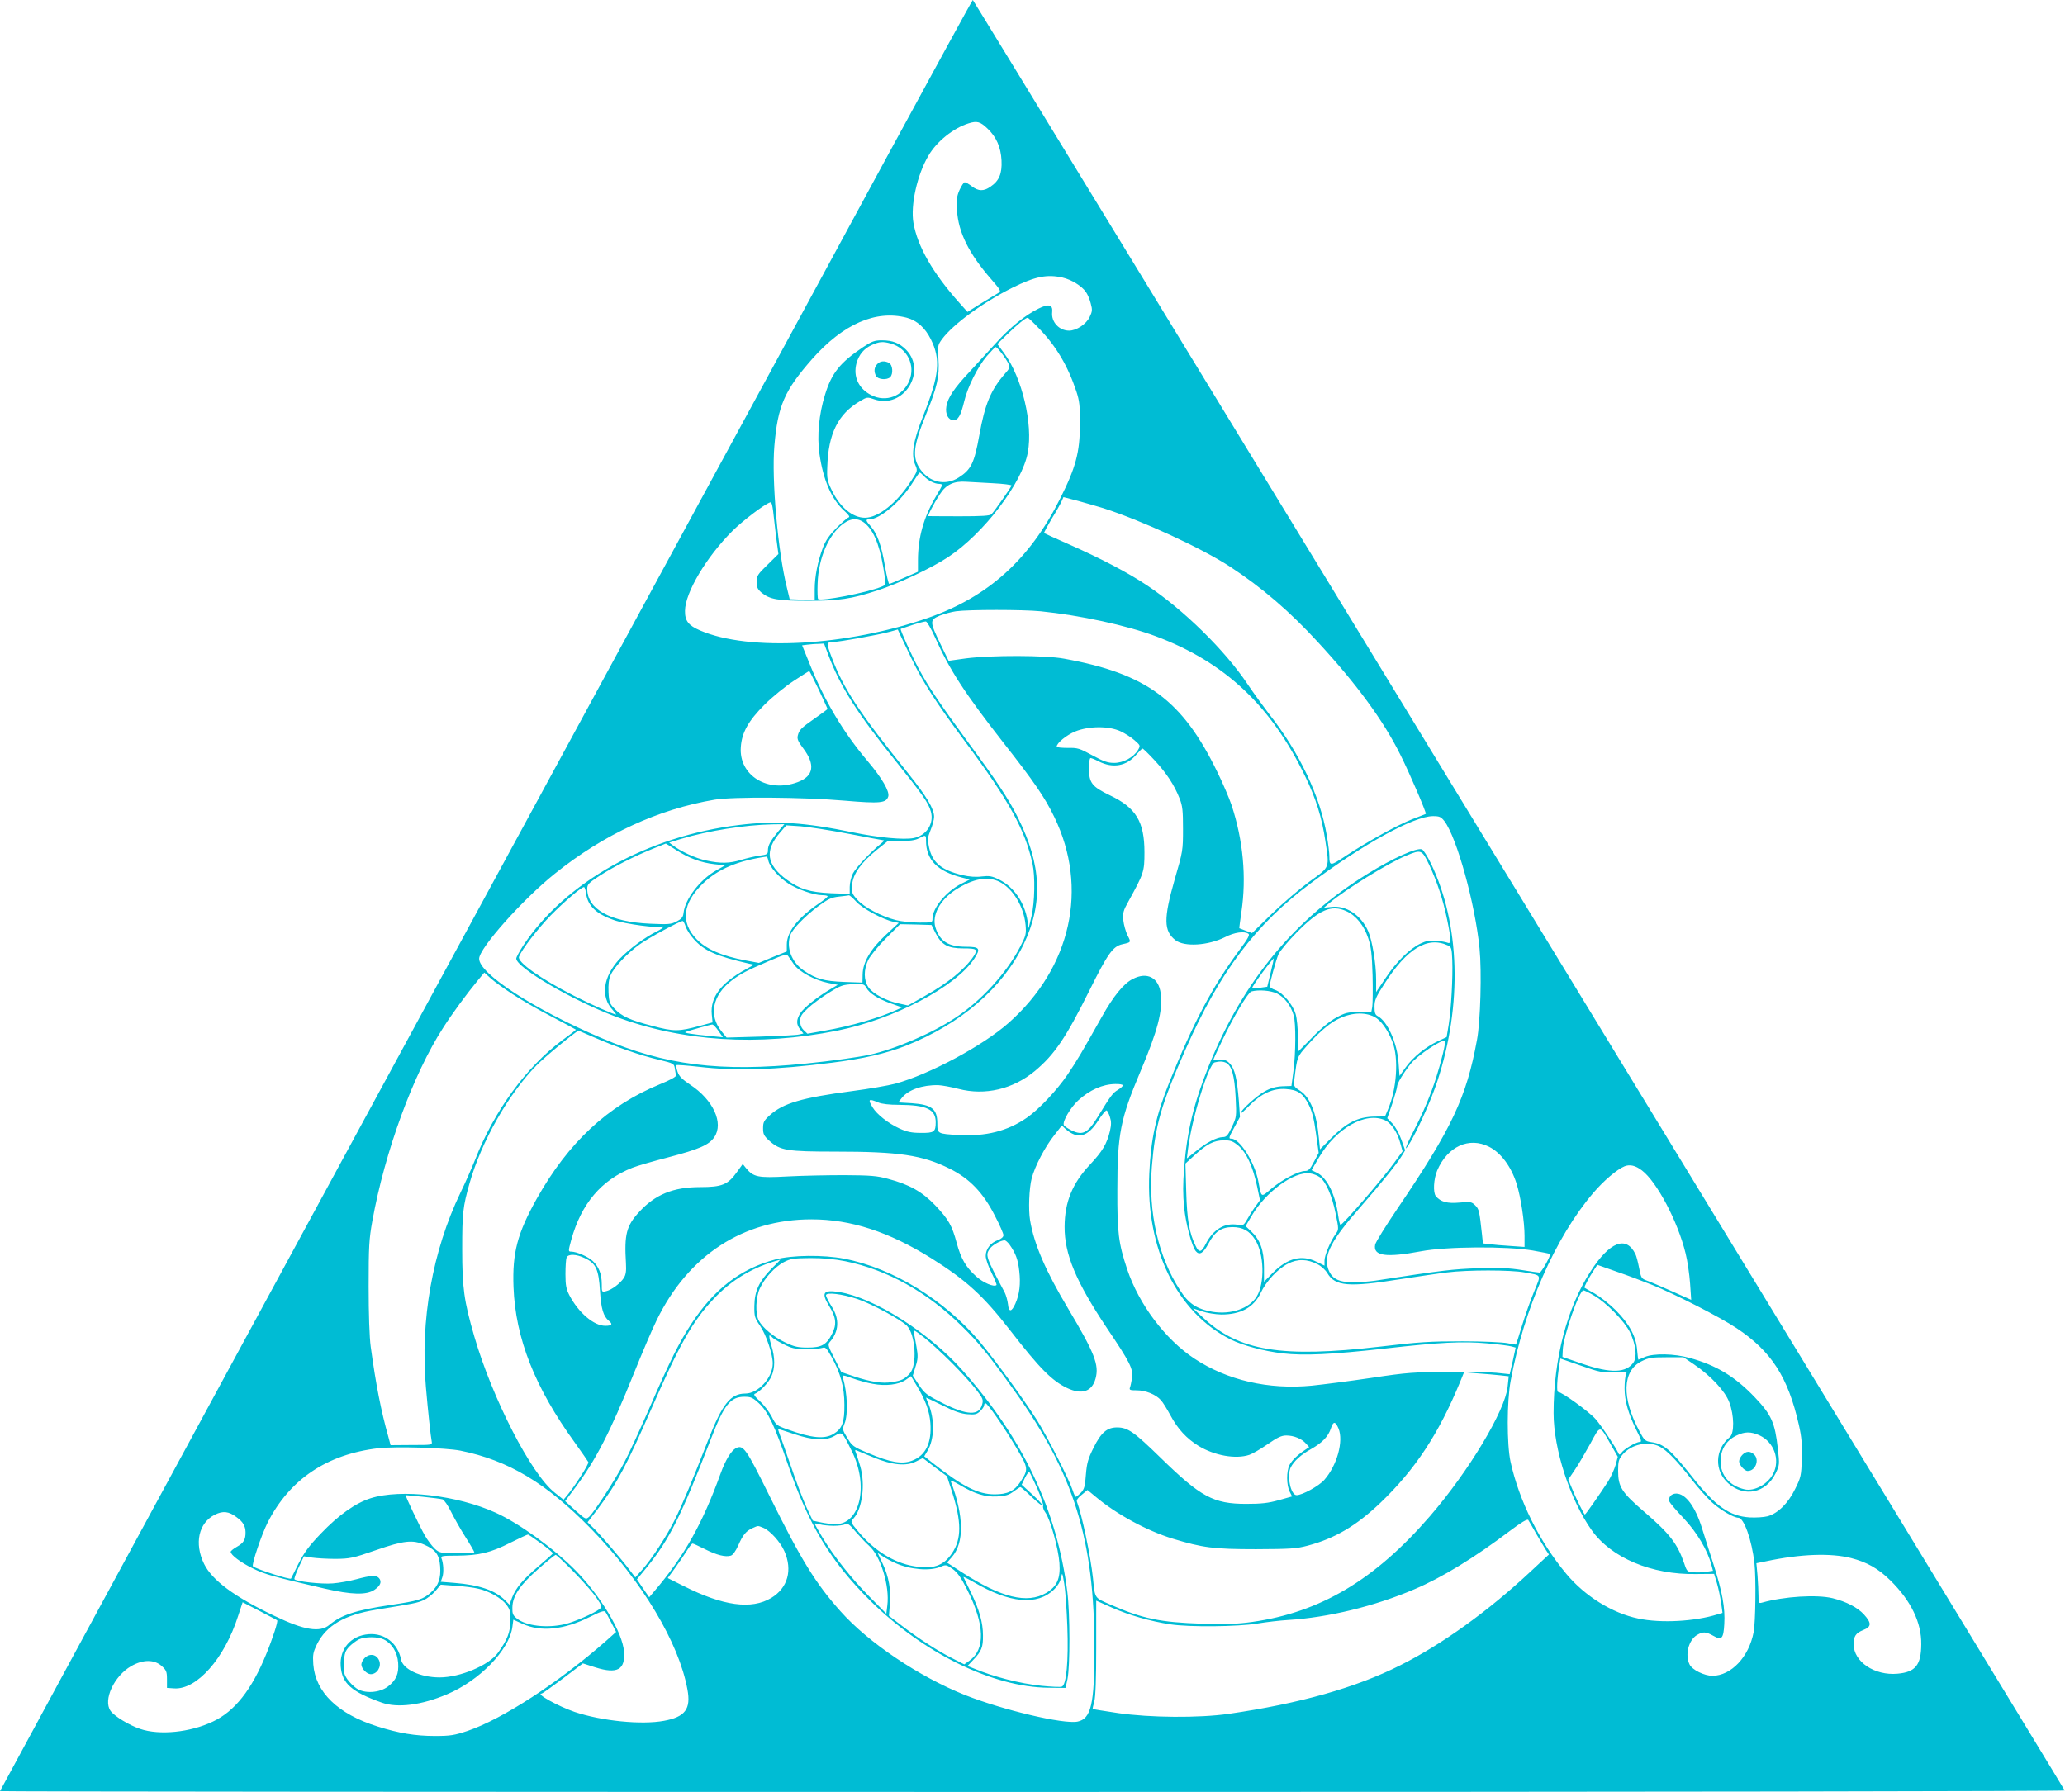 <?xml version="1.0" standalone="no"?>
<!DOCTYPE svg PUBLIC "-//W3C//DTD SVG 20010904//EN"
 "http://www.w3.org/TR/2001/REC-SVG-20010904/DTD/svg10.dtd">
<svg version="1.0" xmlns="http://www.w3.org/2000/svg"
 width="1280pt" height="1111pt" viewBox="0 0 1280 1111"
 preserveAspectRatio="xMidYMid meet">
<g transform="translate(0,1111) scale(0.1,-0.1)"
fill="#00bcd4" stroke="none">
<path d="M5500 10142 c-288 -532 -601 -1109 -695 -1282 -212 -389 -492 -906
-785 -1445 -122 -225 -293 -540 -380 -700 -814 -1497 -3640 -6707 -3640 -6710
0 -3 2880 -5 6401 -5 3885 0 6399 4 6397 9 -7 20 -6763 11101 -6768 11101 -3
0 -241 -436 -530 -968z m621 171 c55 -52 83 -116 87 -198 4 -82 -15 -126 -68
-162 -43 -30 -75 -29 -116 2 -18 14 -38 25 -44 25 -6 0 -20 -21 -32 -47 -17
-38 -20 -60 -16 -127 8 -136 74 -269 211 -426 56 -64 63 -76 49 -84 -9 -5 -57
-34 -106 -64 l-89 -56 -49 55 c-164 183 -261 351 -286 497 -19 109 23 299 93
417 51 88 155 171 248 200 53 17 73 11 118 -32z m466 -924 c55 -13 117 -51
144 -89 10 -14 24 -46 30 -71 11 -40 10 -50 -7 -85 -21 -44 -82 -84 -127 -84
-62 0 -112 54 -105 115 5 46 -21 53 -84 22 -84 -41 -177 -117 -264 -213 -44
-48 -118 -129 -165 -180 -94 -100 -134 -159 -143 -214 -8 -47 12 -85 44 -85
29 0 45 27 67 118 21 89 84 213 138 277 26 30 51 56 56 58 8 4 64 -68 81 -105
9 -19 6 -28 -22 -59 -88 -101 -125 -188 -160 -384 -31 -172 -51 -212 -128
-261 -82 -52 -180 -31 -238 52 -51 74 -44 142 36 340 69 169 84 235 77 341 -5
83 -5 88 22 125 68 92 252 227 436 319 141 70 215 85 312 63z m-966 -249 c63
-17 114 -63 149 -134 62 -125 52 -222 -46 -470 -64 -160 -78 -244 -51 -308 16
-37 15 -37 -25 -99 -87 -136 -204 -229 -286 -229 -77 0 -155 64 -206 170 -28
58 -31 73 -28 145 6 206 67 329 203 408 43 26 46 26 89 11 179 -62 328 171
197 307 -42 42 -84 59 -150 59 -47 0 -62 -6 -117 -42 -143 -96 -195 -161 -236
-295 -38 -122 -50 -255 -35 -364 23 -164 75 -284 152 -354 30 -27 39 -40 29
-43 -8 -2 -42 -32 -76 -66 -44 -45 -67 -78 -83 -121 -32 -85 -51 -179 -51
-258 l0 -68 -77 3 -78 3 -17 70 c-56 223 -96 672 -78 880 21 249 62 343 234
539 193 218 395 306 587 256z m821 -68 c105 -109 177 -230 230 -389 19 -58 23
-89 22 -203 0 -174 -26 -270 -124 -464 -188 -375 -445 -606 -815 -736 -502
-175 -1111 -210 -1415 -79 -73 31 -95 60 -94 122 1 113 133 334 293 494 62 62
195 164 234 178 11 5 16 -16 26 -112 7 -65 16 -138 20 -163 l6 -45 -67 -66
c-62 -60 -68 -70 -68 -107 0 -33 6 -45 30 -66 51 -42 100 -51 290 -51 191 0
266 11 431 65 134 44 335 139 436 206 220 145 460 460 494 649 33 177 -36 464
-146 614 l-43 58 61 60 c64 62 115 103 127 103 4 0 36 -30 72 -68z m-920 -92
c102 -29 154 -135 114 -231 -40 -96 -145 -135 -235 -89 -79 40 -114 115 -92
198 15 53 46 91 95 113 47 21 67 23 118 9z m204 -821 c24 -27 67 -49 94 -49
11 0 20 -3 20 -7 0 -4 -18 -37 -40 -73 -74 -126 -110 -253 -110 -393 l0 -72
-85 -37 c-47 -21 -89 -38 -93 -38 -4 0 -16 48 -26 107 -21 128 -48 203 -87
248 -34 38 -35 45 -11 45 67 0 201 115 273 234 19 30 37 56 40 56 3 0 14 -9
25 -21z m427 -45 c64 -3 117 -10 117 -14 0 -8 -103 -155 -124 -178 -10 -10
-59 -13 -199 -13 -103 0 -189 1 -192 1 -7 0 31 75 71 136 37 59 87 83 164 77
25 -1 98 -5 163 -9z m687 -155 c239 -77 606 -246 784 -362 196 -128 372 -279
546 -469 240 -260 406 -487 510 -697 56 -111 163 -361 158 -367 -2 -1 -39 -16
-84 -33 -88 -34 -279 -139 -416 -230 -93 -62 -98 -62 -98 3 0 18 -7 75 -16
127 -40 240 -170 515 -355 749 -36 47 -98 132 -137 190 -140 209 -395 459
-621 610 -116 78 -287 168 -496 260 -77 34 -141 63 -143 65 -2 2 19 41 46 87
28 45 56 95 62 109 l12 27 92 -24 c50 -14 120 -34 156 -45z m-1470 -101 c56
-55 90 -151 115 -329 6 -44 5 -46 -22 -57 -90 -37 -376 -92 -392 -76 -3 3 -5
46 -3 95 5 158 67 303 159 372 52 38 99 37 143 -5z m1081 -538 c245 -25 532
-87 714 -155 427 -160 714 -430 926 -870 66 -136 103 -255 124 -397 26 -172
31 -161 -97 -253 -60 -44 -166 -134 -234 -200 l-123 -120 -38 14 c-21 8 -39
15 -41 16 -1 1 5 46 13 101 32 214 11 444 -61 662 -14 42 -54 136 -89 207
-216 444 -437 608 -948 701 -116 22 -452 22 -609 2 l-108 -15 -51 105 c-67
139 -67 148 -4 175 28 11 73 23 100 27 80 11 413 11 526 0z m-656 -160 c90
-202 187 -351 425 -655 187 -238 257 -339 315 -460 214 -441 105 -934 -283
-1277 -160 -142 -493 -320 -703 -377 -41 -11 -162 -32 -269 -46 -310 -41 -426
-75 -509 -150 -36 -33 -41 -43 -41 -80 0 -37 5 -47 39 -78 67 -60 109 -67 408
-67 396 0 539 -21 710 -106 123 -61 208 -149 281 -294 29 -55 52 -109 52 -118
0 -11 -13 -23 -35 -31 -45 -16 -75 -55 -75 -98 0 -19 16 -65 36 -104 19 -39
33 -73 31 -76 -15 -15 -83 14 -127 54 -64 58 -93 108 -120 207 -29 108 -50
145 -132 232 -81 85 -161 130 -293 165 -68 19 -109 22 -270 23 -104 0 -264 -3
-355 -8 -182 -10 -210 -4 -256 52 l-20 25 -37 -51 c-55 -77 -92 -92 -227 -92
-167 0 -279 -46 -378 -154 -79 -86 -93 -138 -82 -318 3 -50 -1 -72 -13 -91
-22 -34 -75 -74 -109 -82 -28 -7 -28 -7 -28 44 0 62 -18 107 -56 143 -29 27
-101 58 -134 58 -18 0 -18 3 1 73 62 224 186 371 379 447 30 12 131 41 224 65
190 50 251 76 284 125 59 87 -7 231 -150 325 -51 34 -69 53 -78 80 -7 20 -10
39 -7 41 3 3 65 -2 138 -10 230 -27 470 -20 824 25 192 24 337 57 459 105 341
135 601 359 731 629 122 255 111 493 -35 785 -60 120 -130 225 -307 465 -171
233 -247 345 -306 455 -41 75 -120 249 -114 251 1 0 34 11 72 24 39 13 76 22
84 22 7 -1 33 -45 56 -97z m-144 -135 c69 -144 150 -269 329 -510 276 -371
374 -550 420 -760 17 -77 14 -240 -6 -325 l-18 -75 -7 47 c-17 111 -85 210
-175 254 -46 23 -62 25 -108 20 -35 -5 -76 -2 -120 8 -130 31 -186 77 -207
171 -11 51 -10 60 9 108 12 29 22 66 22 83 0 49 -45 124 -158 266 -305 378
-405 529 -478 726 -32 84 -31 92 10 92 39 0 273 42 351 63 l50 14 14 -31 c8
-17 40 -85 72 -151z m-516 23 c73 -194 179 -361 414 -653 167 -208 208 -265
221 -317 21 -75 -28 -149 -107 -164 -61 -12 -221 3 -374 35 -305 63 -481 74
-709 46 -565 -68 -1074 -352 -1336 -746 -24 -37 -44 -74 -44 -82 0 -56 349
-260 616 -360 413 -155 885 -185 1374 -87 352 71 733 271 849 446 41 63 34 74
-50 74 -111 0 -164 34 -191 121 -22 75 28 168 123 231 110 71 201 88 276 50
83 -43 149 -153 160 -266 5 -57 3 -66 -35 -139 -83 -159 -238 -330 -397 -435
-146 -98 -377 -197 -537 -232 -77 -16 -234 -38 -393 -54 -532 -54 -873 -11
-1269 159 -419 179 -756 398 -756 491 0 65 270 368 470 528 304 244 640 399
990 458 111 19 551 16 804 -6 223 -19 259 -15 272 26 9 31 -39 114 -127 218
-153 181 -268 374 -362 608 l-45 111 32 4 c17 2 47 5 68 5 l36 2 27 -72z m-60
-214 c30 -65 55 -118 55 -120 0 -1 -35 -27 -78 -57 -87 -61 -98 -72 -107 -108
-5 -20 2 -37 34 -79 76 -101 65 -172 -34 -209 -186 -70 -366 41 -353 217 6 90
47 163 147 263 47 47 128 113 180 147 52 34 96 62 97 62 2 0 28 -52 59 -116z
m1871 -258 c28 -13 67 -38 87 -56 36 -32 37 -32 21 -60 -28 -46 -91 -80 -148
-80 -40 0 -65 9 -135 47 -80 44 -91 47 -153 46 -38 0 -68 3 -68 8 0 22 61 72
115 94 84 34 208 35 281 1z m211 -180 c74 -80 122 -153 155 -237 18 -46 21
-74 21 -189 0 -132 -1 -139 -52 -314 -69 -242 -68 -318 5 -375 55 -43 202 -34
308 19 58 30 118 38 144 21 11 -6 -2 -30 -56 -102 -167 -226 -286 -451 -433
-817 -84 -209 -115 -352 -125 -567 -22 -467 171 -862 503 -1029 76 -38 206
-73 324 -87 134 -15 302 -7 634 30 342 39 482 46 635 32 69 -6 137 -15 150
-19 l25 -7 -18 -83 -19 -82 -67 7 c-36 5 -174 8 -306 7 -222 -1 -259 -3 -485
-37 -135 -20 -300 -41 -368 -48 -269 -26 -525 33 -729 168 -180 119 -343 336
-416 553 -54 163 -62 226 -61 495 0 344 19 438 144 734 106 251 138 374 125
480 -12 100 -84 138 -174 91 -56 -28 -120 -107 -191 -234 -127 -226 -155 -273
-213 -359 -66 -97 -178 -216 -252 -267 -120 -83 -255 -117 -423 -107 -131 7
-132 8 -132 71 0 91 -34 117 -158 126 l-84 5 22 28 c40 50 126 81 226 79 23
-1 79 -11 125 -23 165 -43 338 -2 474 111 122 102 192 206 337 497 114 230
146 276 206 289 54 12 54 11 31 55 -11 23 -23 65 -26 93 -4 45 -1 59 31 116
96 175 100 185 100 305 0 191 -52 277 -214 354 -112 54 -130 77 -130 169 0 36
4 62 10 62 6 0 28 -9 49 -20 90 -46 175 -30 236 43 17 19 33 36 37 36 3 1 37
-32 75 -73z m1797 -378 c77 -103 190 -513 217 -788 14 -142 6 -453 -16 -568
-65 -356 -156 -549 -492 -1044 -73 -108 -136 -209 -139 -225 -14 -70 66 -82
284 -41 159 30 531 32 692 5 57 -10 106 -20 108 -21 7 -8 -53 -116 -65 -116
-7 0 -57 7 -111 16 -74 12 -137 15 -267 11 -157 -5 -225 -13 -640 -77 -33 -5
-94 -10 -136 -10 -95 0 -137 23 -158 88 -26 83 24 177 204 381 124 142 223
264 253 313 l22 36 -24 67 c-13 37 -38 82 -56 100 l-31 32 31 90 c16 50 30 98
30 107 0 19 39 83 84 140 42 53 198 157 213 142 6 -6 -22 -124 -53 -221 -35
-112 -82 -222 -140 -334 -54 -105 -68 -150 -20 -69 53 92 128 260 166 376 155
474 140 973 -40 1348 -22 45 -47 85 -56 88 -32 12 -179 -54 -336 -151 -455
-281 -773 -667 -986 -1193 -92 -229 -134 -402 -152 -631 -8 -99 -8 -166 0
-245 10 -102 48 -242 72 -271 23 -28 47 -13 79 47 39 74 79 101 147 102 65 0
107 -23 142 -78 56 -89 61 -268 10 -352 -46 -75 -161 -114 -275 -95 -95 16
-148 51 -200 133 -136 209 -198 483 -175 768 21 256 56 380 207 722 214 485
435 779 778 1034 327 244 638 415 757 416 41 0 50 -4 72 -32z m-4132 -65 c-48
-59 -62 -85 -62 -116 0 -23 -5 -26 -52 -32 -29 -4 -80 -16 -113 -26 -72 -22
-127 -24 -218 -4 -64 13 -155 55 -205 93 l-24 18 74 23 c166 50 397 87 566 90
l74 1 -40 -47z m441 -13 c115 -22 211 -40 215 -40 4 -1 -4 -10 -18 -21 -66
-54 -154 -148 -173 -184 -11 -22 -20 -59 -20 -84 l0 -43 -116 4 c-131 6 -193
25 -274 84 -126 92 -139 181 -41 293 l38 44 90 -6 c50 -4 185 -25 299 -47z
m477 -42 c0 -119 70 -190 223 -229 l48 -12 -52 -26 c-93 -47 -179 -150 -179
-216 0 -25 -1 -25 -83 -25 -45 0 -110 7 -142 15 -91 23 -198 79 -240 126 -35
39 -37 45 -33 95 6 66 55 135 152 214 l66 53 82 2 c54 0 93 6 113 17 43 23 45
22 45 -14z m-1549 -58 c79 -51 153 -78 237 -88 l67 -7 -56 -32 c-100 -56 -193
-178 -202 -263 -3 -27 -12 -37 -43 -53 -34 -18 -52 -19 -164 -14 -248 11 -390
90 -390 217 0 27 9 36 78 81 85 55 217 122 332 168 41 17 76 31 77 31 1 0 30
-18 64 -40z m4668 -92 c50 -107 86 -217 111 -339 26 -125 26 -154 3 -144 -10
4 -41 10 -70 12 -40 4 -62 0 -98 -17 -68 -33 -148 -111 -215 -212 l-60 -89 0
79 c0 96 -24 240 -49 298 -45 101 -137 162 -228 151 l-47 -5 34 29 c101 85
366 249 479 295 91 38 95 36 140 -58z m-4096 25 c8 -38 66 -104 124 -141 58
-37 159 -72 208 -72 19 0 35 -3 35 -7 0 -5 -24 -24 -52 -43 -132 -90 -201
-177 -201 -257 l0 -42 -87 -35 -86 -36 -81 15 c-149 28 -245 70 -305 132 -101
104 -87 224 40 346 95 90 214 140 393 166 4 1 9 -11 12 -26z m-1130 -203 c10
-76 63 -127 174 -165 67 -24 274 -51 293 -40 6 3 10 2 10 -3 0 -4 -17 -16 -37
-26 -73 -35 -174 -110 -233 -172 -102 -110 -119 -234 -42 -316 14 -16 23 -28
21 -28 -16 0 -150 60 -261 116 -209 107 -353 209 -341 242 16 44 117 175 198
258 86 87 188 174 205 174 4 0 10 -18 13 -40z m1674 -50 c37 -42 167 -112 231
-125 l33 -7 -79 -73 c-96 -89 -144 -171 -145 -247 l-1 -50 -115 4 c-125 5
-172 19 -248 70 -77 52 -112 146 -83 223 14 37 93 118 174 178 59 43 79 53
126 58 30 3 58 7 63 8 4 0 24 -17 44 -39z m3038 -59 c60 -27 110 -89 136 -168
18 -55 23 -98 27 -231 2 -90 1 -177 -2 -195 l-6 -32 -77 0 c-69 0 -85 -4 -140
-34 -39 -21 -93 -65 -148 -122 -48 -49 -88 -89 -89 -89 0 0 -1 42 -1 93 0 50
-6 113 -14 140 -17 58 -79 132 -126 149 -19 6 -35 17 -35 23 0 20 39 161 54
197 9 21 60 82 114 137 140 142 215 174 307 132z m-4095 -95 c6 -19 28 -54 50
-78 63 -72 139 -106 344 -153 l30 -6 -53 -30 c-152 -83 -219 -172 -209 -278
l5 -50 -78 -21 c-133 -36 -161 -36 -294 -1 -142 37 -189 59 -235 106 -31 32
-35 42 -38 103 -2 47 1 79 13 106 21 49 103 136 180 191 52 38 248 144 267
145 3 0 12 -15 18 -34z m1549 -41 c38 -74 76 -95 172 -95 86 0 92 -6 63 -50
-54 -80 -157 -164 -303 -246 l-103 -58 -55 12 c-79 16 -163 61 -190 101 -30
44 -30 109 -1 170 13 25 61 85 110 134 l87 87 98 -2 97 -3 25 -50z m3174 -76
c24 -11 26 -17 29 -93 4 -108 -7 -302 -22 -398 l-13 -78 -51 -24 c-77 -35
-156 -99 -201 -161 l-40 -56 -6 83 c-9 123 -69 256 -129 288 -16 8 -20 21 -20
58 0 41 8 60 61 142 140 219 267 296 392 239z m-4052 -118 c32 -46 128 -98
211 -115 l61 -12 -44 -26 c-81 -47 -169 -118 -189 -151 -25 -41 -25 -68 0
-100 l20 -25 -28 -6 c-15 -4 -122 -9 -238 -13 l-210 -6 -31 38 c-82 100 -57
225 64 317 58 43 87 58 228 119 95 41 111 45 120 32 6 -8 22 -32 36 -52z
m2955 -52 l-21 -87 -44 -6 c-24 -3 -46 -4 -49 -1 -2 2 26 45 63 95 37 50 69
89 70 88 1 -2 -7 -42 -19 -89z m-4697 -134 c53 -35 162 -98 244 -140 81 -42
147 -78 147 -79 0 -2 -39 -32 -88 -68 -222 -166 -419 -436 -537 -738 -21 -52
-61 -144 -91 -205 -173 -360 -250 -791 -214 -1205 13 -150 30 -309 36 -337 4
-22 3 -22 -125 -22 l-130 -1 -14 53 c-44 155 -77 322 -109 557 -8 58 -13 203
-13 375 0 248 3 294 23 405 78 432 254 912 439 1198 56 88 145 209 216 295
l39 47 40 -36 c22 -20 83 -64 137 -99z m2191 41 c18 -34 72 -69 154 -98 l67
-24 -28 -13 c-112 -52 -290 -103 -451 -131 l-107 -19 -22 21 c-16 15 -23 33
-23 57 0 29 8 43 49 81 27 25 85 68 129 95 74 46 87 50 150 53 64 2 69 1 82
-22z m2546 -36 c46 -23 86 -75 103 -136 14 -50 13 -233 -2 -348 l-12 -89 -57
-2 c-39 -2 -72 -11 -108 -31 -49 -27 -150 -118 -150 -136 0 -5 24 16 54 47 74
75 147 109 227 103 74 -5 106 -27 142 -99 20 -39 32 -87 44 -175 l17 -122 -30
-56 c-23 -45 -34 -56 -54 -56 -40 0 -140 -52 -207 -108 -69 -58 -63 -61 -83
43 -23 120 -115 265 -167 265 -19 0 -17 6 20 74 l33 61 -7 100 c-11 137 -25
198 -55 230 -21 22 -32 26 -64 23 -22 -2 -40 -2 -40 0 0 2 24 54 54 117 72
152 162 302 183 308 46 12 119 6 159 -13z m604 -145 c39 -20 83 -81 111 -154
40 -103 27 -296 -29 -423 l-17 -40 -70 -1 c-99 -3 -167 -37 -260 -130 l-73
-73 -7 71 c-14 154 -53 250 -116 292 -41 27 -41 27 -35 78 17 135 16 132 78
202 65 74 135 136 183 160 84 45 171 51 235 18z m-4067 -86 l28 -40 -73 7
c-121 12 -174 20 -158 26 27 10 155 46 165 46 6 1 23 -17 38 -39z m-772 -40
c135 -59 289 -113 401 -139 94 -23 96 -24 101 -54 2 -17 6 -37 8 -43 2 -8 -35
-29 -102 -56 -321 -132 -566 -360 -762 -709 -120 -215 -152 -335 -144 -548 12
-317 132 -622 380 -964 43 -60 81 -115 84 -121 4 -12 -83 -148 -132 -207 l-22
-26 -55 44 c-146 115 -386 583 -498 968 -64 221 -75 301 -75 541 0 224 4 262
46 410 72 255 241 553 414 729 50 52 244 211 261 216 0 0 43 -19 95 -41z
m3920 -159 c34 -19 51 -78 58 -210 6 -124 6 -125 -23 -187 -25 -53 -34 -63
-56 -63 -38 -1 -99 -32 -164 -85 l-59 -47 7 58 c23 187 127 527 165 537 30 8
52 7 72 -3z m-641 -139 c0 -6 -14 -18 -30 -28 -32 -18 -46 -38 -125 -167 -62
-101 -94 -118 -162 -85 -24 12 -47 27 -49 34 -9 22 42 109 89 152 71 65 151
101 230 102 26 1 47 -3 47 -8z m-1517 -106 c23 -10 70 -15 129 -15 172 -1 228
-28 228 -108 0 -60 -10 -67 -92 -66 -57 0 -86 6 -132 27 -70 32 -141 88 -167
131 -31 51 -25 56 34 31z m1437 -91 c9 -27 9 -47 0 -87 -19 -79 -46 -125 -124
-208 -109 -116 -156 -231 -157 -384 -1 -172 71 -342 263 -630 143 -212 163
-252 155 -309 -4 -23 -9 -50 -13 -59 -5 -15 1 -17 42 -17 56 0 119 -26 150
-61 12 -13 38 -55 59 -94 44 -83 100 -144 175 -190 99 -60 230 -83 314 -55 18
6 69 35 112 65 62 43 87 55 117 55 47 0 96 -20 122 -50 l20 -22 -25 -17 c-48
-32 -81 -64 -97 -94 -20 -39 -19 -125 1 -165 l15 -30 -82 -23 c-65 -18 -107
-23 -202 -23 -204 0 -282 43 -531 286 -165 161 -203 188 -270 188 -62 0 -99
-32 -145 -125 -35 -70 -42 -96 -48 -168 -5 -71 -10 -90 -30 -111 -14 -14 -28
-26 -32 -26 -4 0 -13 17 -19 38 -22 68 -158 335 -222 437 -84 132 -254 365
-353 484 -218 260 -540 459 -842 517 -129 25 -324 23 -428 -5 -214 -57 -377
-182 -518 -396 -77 -117 -134 -232 -263 -528 -58 -133 -128 -285 -156 -337
-56 -107 -185 -305 -216 -334 -21 -18 -22 -17 -85 39 l-64 58 57 76 c132 176
223 353 367 711 52 129 116 280 144 336 196 402 537 624 959 624 244 0 480
-77 744 -242 216 -136 321 -231 489 -448 182 -235 258 -311 352 -356 91 -43
154 -22 176 59 23 85 -6 158 -169 432 -141 236 -212 400 -237 549 -11 66 -6
199 10 260 20 76 82 195 141 269 l46 59 21 -20 c77 -69 139 -53 206 53 23 36
46 63 51 60 5 -3 14 -21 20 -41z m1706 -20 c39 -19 77 -76 95 -146 l13 -46
-55 -75 c-70 -97 -321 -387 -330 -381 -4 2 -10 28 -14 57 -18 131 -68 233
-130 265 l-35 17 44 76 c108 185 293 289 412 233z m-909 -158 c49 -43 87 -124
114 -246 l19 -91 -23 -32 c-14 -18 -37 -53 -52 -80 -26 -45 -29 -47 -61 -41
-82 15 -154 -28 -200 -118 -27 -54 -42 -57 -63 -12 -39 79 -53 159 -58 334
l-5 176 57 52 c76 69 118 91 181 92 43 0 56 -5 91 -34z m1553 -6 c74 -37 138
-124 171 -230 26 -83 49 -236 49 -323 l0 -68 -87 6 c-49 3 -107 8 -129 11
l-42 5 -6 57 c-16 146 -18 155 -42 179 -22 22 -29 23 -97 17 -76 -7 -117 4
-147 40 -18 23 -14 106 9 160 64 148 197 209 321 146z m948 -147 c92 -70 222
-316 270 -513 12 -47 24 -131 28 -187 l7 -102 -119 53 c-65 29 -135 59 -155
66 -34 12 -37 16 -49 79 -7 36 -17 75 -23 86 -57 116 -159 77 -278 -108 -146
-225 -229 -544 -229 -878 0 -224 102 -538 236 -726 122 -172 372 -277 647
-272 l112 1 17 -56 c9 -31 21 -85 26 -121 l9 -65 -31 -9 c-140 -44 -351 -56
-491 -26 -161 33 -331 139 -446 277 -167 200 -293 454 -346 696 -23 107 -23
373 1 501 82 446 277 890 512 1165 64 75 147 146 194 165 33 13 68 5 108 -26z
m-1998 -41 c38 -27 77 -116 99 -226 20 -99 20 -99 0 -127 -33 -46 -69 -132
-69 -165 l0 -31 -47 23 c-93 47 -182 25 -274 -68 l-54 -55 0 91 c-1 106 -23
168 -79 221 l-35 33 37 63 c87 149 263 278 362 264 19 -2 46 -13 60 -23z
m-1922 -419 c38 -54 52 -92 60 -164 9 -78 2 -142 -24 -201 -24 -54 -41 -55
-46 -4 -3 24 -12 56 -20 72 -119 224 -121 231 -92 273 16 22 65 50 91 51 6 0
20 -12 31 -27z m-2632 -84 c68 -32 85 -70 93 -202 7 -112 21 -158 55 -186 26
-21 19 -31 -22 -31 -71 0 -166 81 -223 190 -19 37 -24 61 -24 130 0 47 3 93 7
103 10 24 61 22 114 -4z m1615 -19 c260 -53 509 -192 724 -405 104 -102 164
-176 323 -398 370 -516 496 -922 496 -1602 0 -342 -21 -432 -105 -449 -87 -17
-460 71 -698 165 -285 114 -599 325 -772 520 -154 173 -244 319 -439 714 -146
296 -163 320 -209 296 -29 -16 -64 -73 -94 -156 -113 -313 -226 -514 -414
-734 l-29 -34 -38 55 -38 56 64 78 c140 174 209 313 393 788 83 217 122 266
209 266 40 0 52 -5 90 -40 57 -53 98 -139 180 -380 127 -372 264 -599 506
-840 331 -329 763 -541 1110 -544 l105 -1 12 55 c16 79 16 404 -1 540 -64 507
-275 953 -653 1377 -209 234 -547 448 -760 482 -101 16 -115 -3 -62 -89 42
-68 46 -113 17 -169 -35 -69 -66 -86 -151 -86 -60 0 -83 5 -138 31 -74 35
-142 92 -166 137 -22 44 -19 145 8 201 29 63 93 132 148 161 41 21 59 24 164
25 81 0 150 -6 218 -20z m-460 -47 c-76 -78 -104 -138 -105 -229 -1 -67 2 -75
36 -125 37 -54 78 -176 78 -232 0 -88 -90 -187 -170 -187 -92 0 -143 -65 -231
-290 -100 -256 -160 -400 -205 -490 -50 -102 -145 -247 -204 -313 l-42 -47
-36 47 c-50 67 -183 221 -225 261 l-35 34 64 83 c119 159 178 269 335 628 172
394 253 536 379 670 115 123 249 203 417 247 1 0 -24 -26 -56 -57z m3387 28
c22 -11 49 -36 60 -55 48 -81 132 -88 452 -37 107 16 238 36 290 42 123 16
396 16 480 0 109 -20 104 -9 59 -119 -22 -53 -56 -149 -75 -212 -19 -63 -36
-115 -37 -116 -1 -1 -25 3 -52 8 -28 6 -153 12 -280 12 -198 0 -269 -4 -510
-33 -611 -71 -876 -28 -1099 181 l-61 56 55 -18 c32 -11 83 -19 121 -20 120 0
200 44 243 133 34 73 106 150 169 182 61 31 119 30 185 -4z m2072 -127 c140
-56 422 -200 525 -269 215 -143 318 -303 385 -598 18 -79 21 -122 19 -211 -4
-106 -6 -116 -42 -188 -43 -89 -108 -152 -171 -169 -23 -6 -72 -9 -111 -7
-125 8 -212 70 -353 248 -136 172 -178 208 -257 219 -37 6 -43 11 -72 66 -112
207 -108 375 12 435 44 22 63 25 155 25 l105 0 65 -44 c106 -72 193 -166 219
-235 31 -82 32 -193 3 -216 -93 -76 -97 -209 -9 -287 100 -88 233 -60 293 62
25 52 25 55 14 154 -18 160 -39 209 -143 318 -122 128 -239 199 -404 244 -97
27 -221 29 -277 6 -21 -10 -40 -17 -41 -17 -1 0 -4 26 -7 58 -6 85 -48 163
-132 248 -39 39 -98 85 -131 104 -33 18 -61 34 -63 36 -5 3 26 61 55 105 l24
37 122 -43 c67 -23 165 -60 217 -81z m-360 -66 c76 -43 190 -160 224 -229 35
-74 45 -150 22 -185 -45 -67 -141 -70 -316 -10 l-125 43 2 44 c3 84 102 369
128 369 5 0 35 -14 65 -32z m-4565 -22 c89 -30 266 -126 306 -165 54 -55 66
-246 18 -297 -32 -35 -51 -44 -110 -53 -62 -10 -131 1 -234 35 l-80 27 -43 85
c-38 74 -42 86 -29 101 58 65 62 144 12 221 -19 30 -35 61 -35 69 0 21 98 9
195 -23z m585 -396 c58 -58 126 -133 151 -166 41 -53 45 -62 37 -91 -19 -72
-92 -69 -246 8 -98 50 -110 59 -146 112 l-38 58 17 56 c15 47 16 65 6 122 -6
36 -14 77 -17 90 -6 20 3 16 62 -30 38 -29 116 -101 174 -159z m-1115 160 c4
-6 34 -25 68 -42 54 -28 72 -32 142 -33 44 0 90 4 102 8 19 7 26 0 57 -55 57
-103 80 -189 80 -298 1 -109 -14 -148 -67 -180 -56 -34 -134 -27 -284 27 -70
25 -74 28 -100 81 -16 30 -48 72 -73 95 -30 26 -40 41 -32 45 29 10 86 69 103
107 24 52 24 118 0 194 -10 34 -15 61 -11 61 5 0 12 -5 15 -10z m5222 -217
c75 3 81 2 72 -14 -5 -10 -9 -49 -9 -87 0 -78 24 -160 76 -264 29 -57 31 -68
18 -68 -23 0 -101 -46 -114 -68 -7 -10 -13 -13 -16 -6 -16 37 -109 177 -144
216 -39 45 -209 168 -232 168 -10 0 -7 75 8 171 l6 36 127 -44 c117 -41 132
-44 208 -40z m-708 -20 l53 -6 -7 -66 c-16 -148 -240 -522 -482 -802 -341
-394 -680 -596 -1101 -655 -91 -13 -161 -15 -312 -11 -255 8 -368 31 -566 118
-102 45 -96 35 -109 164 -15 139 -68 392 -100 476 -3 8 9 26 31 42 l35 29 47
-39 c130 -110 319 -213 482 -263 185 -56 253 -65 515 -65 213 1 249 3 321 22
169 45 301 123 451 266 215 206 361 427 494 750 l24 59 85 -7 c47 -3 109 -9
139 -12z m-3888 -53 c80 -15 158 -5 202 24 l34 24 31 -52 c59 -97 83 -163 89
-239 9 -122 -29 -201 -113 -233 -62 -24 -136 -11 -270 46 -96 40 -102 45 -132
95 -31 51 -31 54 -17 89 23 56 18 191 -11 287 -4 15 4 14 59 -6 35 -13 93 -29
128 -35z m585 -188 c47 -4 58 -1 79 18 14 13 25 29 25 37 0 7 4 13 8 13 13 0
112 -142 190 -273 77 -130 78 -136 28 -213 -37 -58 -81 -79 -160 -79 -104 0
-200 49 -384 194 l-53 42 19 32 c45 74 47 197 6 296 -8 18 -14 34 -14 36 0 1
45 -21 101 -48 72 -37 116 -52 155 -55z m2301 -89 c32 -78 -9 -228 -88 -318
-33 -38 -137 -95 -172 -95 -37 0 -62 122 -36 173 21 40 63 78 126 113 70 40
106 77 123 129 15 45 27 44 47 -2z m1686 -96 l45 -79 -13 -49 c-8 -27 -28 -73
-46 -102 -47 -73 -140 -207 -145 -207 -6 0 -61 112 -83 169 l-20 48 40 59 c22
32 65 106 96 162 64 119 58 119 126 -1z m-5061 62 c119 -40 197 -43 252 -11
46 27 45 28 105 -93 107 -213 54 -455 -100 -455 -21 0 -61 5 -90 11 l-51 11
-39 83 c-21 46 -65 161 -97 256 -33 96 -65 186 -71 202 -6 15 -9 27 -6 27 2 0
46 -14 97 -31z m5984 -8 c90 -41 130 -151 85 -238 -33 -65 -117 -111 -177 -97
-94 22 -149 87 -149 174 0 72 34 128 97 159 53 26 90 26 144 2z m-618 -70 c45
-24 107 -87 201 -208 39 -50 95 -112 123 -138 52 -47 134 -95 163 -95 35 0 84
-139 100 -282 10 -89 7 -367 -5 -427 -29 -154 -139 -270 -255 -271 -51 0 -126
37 -142 70 -30 60 -6 152 46 183 38 22 54 21 101 -5 52 -30 63 -18 68 73 6
100 -12 200 -68 374 -27 83 -58 182 -70 220 -42 135 -102 215 -160 215 -31 0
-51 -24 -42 -50 3 -8 42 -55 88 -103 83 -88 148 -198 172 -289 l10 -37 -41 -6
c-23 -4 -60 -5 -81 -3 -37 3 -40 5 -56 54 -42 122 -89 184 -246 319 -143 123
-164 156 -164 257 0 58 4 71 27 99 55 65 158 87 231 50z m-7434 -25 c297 -60
533 -201 812 -487 315 -324 542 -703 595 -993 23 -122 -14 -171 -145 -195
-140 -26 -387 -1 -554 55 -104 36 -245 114 -204 114 4 0 63 42 131 93 l124 94
78 -25 c135 -42 185 -15 177 97 -8 119 -146 348 -303 507 -135 136 -350 291
-492 355 -239 109 -588 149 -775 90 -95 -30 -200 -105 -309 -219 -74 -77 -103
-117 -139 -187 -25 -50 -45 -91 -46 -92 -3 -10 -217 59 -236 76 -10 9 53 196
91 271 136 268 368 424 686 461 107 12 418 3 509 -15z m2561 -42 c116 -48 202
-56 263 -25 l42 21 75 -57 75 -56 30 -93 c61 -190 61 -295 1 -384 -53 -79
-119 -101 -238 -80 -124 21 -248 99 -345 217 -47 57 -47 57 -28 78 55 59 75
213 42 325 -11 36 -23 74 -27 84 -7 15 -5 18 6 13 8 -3 54 -23 104 -43z m1015
-193 c22 -52 39 -100 36 -108 -3 -8 3 -26 14 -41 30 -40 81 -225 87 -313 7
-96 -15 -145 -82 -185 -118 -69 -278 -30 -523 128 l-92 60 30 34 c78 89 75
256 -7 471 -3 7 21 -3 53 -22 95 -57 159 -77 235 -73 53 3 73 9 102 31 20 15
39 27 42 27 4 0 36 -28 71 -62 35 -33 64 -56 64 -50 0 6 -29 37 -64 69 l-63
58 20 42 c12 24 24 40 28 36 4 -5 26 -50 49 -102z m-3809 -51 c57 -6 112 -13
122 -16 10 -3 34 -38 53 -77 20 -40 60 -111 90 -158 30 -47 54 -89 54 -93 0
-3 -48 -6 -107 -6 -104 1 -109 2 -138 28 -17 16 -45 53 -62 83 -34 60 -124
249 -118 249 1 0 49 -5 106 -10z m-1154 -127 c39 -28 54 -54 55 -91 1 -46 -11
-68 -52 -91 -22 -12 -40 -27 -40 -32 0 -20 63 -67 139 -104 73 -36 123 -50
442 -124 170 -39 261 -41 310 -8 37 25 47 50 29 72 -17 20 -51 18 -140 -6 -41
-11 -107 -23 -147 -26 -69 -6 -229 12 -238 26 -2 4 10 38 27 75 l32 67 50 -8
c28 -4 94 -8 146 -8 88 1 106 4 250 54 173 60 229 66 302 33 68 -30 91 -62 96
-131 6 -77 -10 -122 -58 -165 -47 -42 -76 -51 -250 -77 -215 -32 -303 -61
-378 -123 -58 -49 -155 -34 -340 55 -248 118 -387 221 -437 323 -62 127 -34
254 67 305 50 25 87 21 135 -16z m8056 -103 c24 -41 51 -87 60 -101 l18 -27
-113 -105 c-263 -246 -549 -452 -809 -582 -275 -139 -623 -237 -1064 -301
-182 -26 -486 -24 -685 5 -85 13 -156 24 -157 25 -1 1 3 22 10 46 8 30 12 143
12 335 l0 291 99 -44 c108 -47 236 -84 361 -103 117 -18 419 -15 539 5 54 9
139 19 190 22 247 15 537 85 784 191 170 72 371 195 592 362 70 53 108 75 113
67 4 -6 27 -45 50 -86z m-4355 50 c29 0 61 4 71 10 15 7 27 -1 66 -48 27 -31
63 -69 80 -84 73 -62 131 -252 115 -373 l-6 -50 -106 107 c-112 114 -217 245
-292 369 -25 42 -46 79 -46 82 0 3 15 1 32 -4 18 -5 57 -9 86 -9z m-435 -13
c41 -18 104 -87 129 -144 52 -118 21 -228 -81 -290 -123 -74 -299 -50 -544 74
l-98 49 43 59 c24 33 57 81 73 107 17 27 33 48 38 48 4 0 38 -15 75 -34 75
-38 129 -51 162 -41 13 4 30 28 46 63 29 67 49 90 89 108 37 16 30 16 68 1z
m-1378 -97 c41 -30 74 -58 72 -61 -1 -3 -40 -38 -87 -78 -99 -84 -142 -135
-166 -196 l-16 -44 -30 30 c-60 59 -159 93 -310 105 l-86 7 10 29 c10 28 7 86
-6 118 -5 13 9 15 96 15 137 1 209 18 331 80 56 28 106 51 110 51 4 -1 41 -26
82 -56z m2195 -121 c89 -40 213 -51 277 -24 36 15 38 15 77 -12 31 -22 52 -52
92 -131 108 -215 113 -368 12 -439 l-31 -22 -71 36 c-89 44 -217 127 -318 205
l-78 60 6 72 c8 89 -7 172 -46 254 l-30 64 33 -22 c17 -11 52 -30 77 -41z
m-1996 -52 c55 -56 119 -128 141 -160 39 -58 39 -59 20 -74 -34 -26 -157 -80
-214 -93 -112 -26 -239 -11 -297 35 -25 20 -29 30 -28 68 1 72 46 139 160 239
54 48 103 87 108 88 5 0 54 -46 110 -103z m7920 83 c98 -25 169 -65 244 -139
127 -125 193 -261 191 -396 -1 -129 -36 -172 -147 -182 -142 -13 -272 74 -272
182 0 51 13 70 60 89 51 20 52 43 4 96 -40 44 -110 80 -194 101 -99 24 -302
11 -437 -27 -22 -6 -23 -3 -23 43 0 28 -3 84 -6 125 l-7 76 59 12 c217 46 402
52 528 20z m-4858 -425 c8 -213 -6 -362 -34 -372 -8 -4 -65 -1 -126 5 -134 14
-298 56 -421 108 l-38 15 35 37 c52 54 62 79 61 152 0 81 -23 160 -76 270 -23
47 -43 88 -45 92 -2 4 27 -10 65 -32 222 -130 392 -146 496 -45 23 22 39 49
44 73 7 36 8 34 20 -38 7 -41 15 -160 19 -265z m-3651 235 c68 -15 142 -58
174 -99 22 -30 26 -44 25 -100 -1 -71 -20 -119 -78 -199 -56 -77 -234 -152
-361 -152 -119 0 -227 50 -239 111 -20 101 -102 165 -201 157 -110 -9 -181
-90 -173 -199 8 -106 66 -158 254 -225 98 -35 246 -16 404 51 201 84 387 275
406 418 l6 45 55 -25 c115 -53 259 -38 419 42 65 33 90 41 96 32 5 -6 22 -37
38 -69 l29 -56 -66 -59 c-291 -255 -639 -481 -853 -554 -84 -28 -108 -32 -205
-32 -120 0 -223 17 -355 59 -246 77 -385 213 -398 385 -4 60 -1 75 22 123 58
118 171 184 369 216 233 38 252 41 293 59 22 10 55 36 73 57 l33 39 92 -7 c50
-3 113 -11 141 -18z m-1247 -196 c7 -5 -28 -113 -68 -210 -90 -221 -196 -355
-331 -418 -141 -67 -331 -86 -451 -45 -68 23 -160 79 -183 112 -47 67 22 216
128 277 73 42 143 42 189 1 29 -26 33 -35 33 -83 l0 -53 44 -3 c140 -10 313
185 397 449 l28 85 105 -54 c58 -31 108 -56 109 -58z m662 -119 c51 -26 83
-80 88 -144 5 -69 -12 -108 -64 -148 -52 -39 -144 -45 -194 -11 -19 13 -45 39
-58 58 -20 30 -23 44 -20 102 3 58 8 72 33 99 17 17 44 37 60 45 40 18 119 17
155 -1z"/>
<path d="M5437 8852 c-19 -21 -21 -45 -7 -73 12 -22 68 -27 88 -7 20 20 15 76
-7 88 -29 15 -56 12 -74 -8z"/>
<path d="M10800 2090 c-11 -11 -20 -29 -20 -40 0 -22 33 -60 53 -60 49 0 75
70 39 103 -25 22 -48 21 -72 -3z"/>
<path d="M2260 830 c-11 -11 -20 -29 -20 -40 0 -25 34 -60 58 -60 39 0 67 45
53 83 -16 41 -59 49 -91 17z"/>
</g>
</svg>
